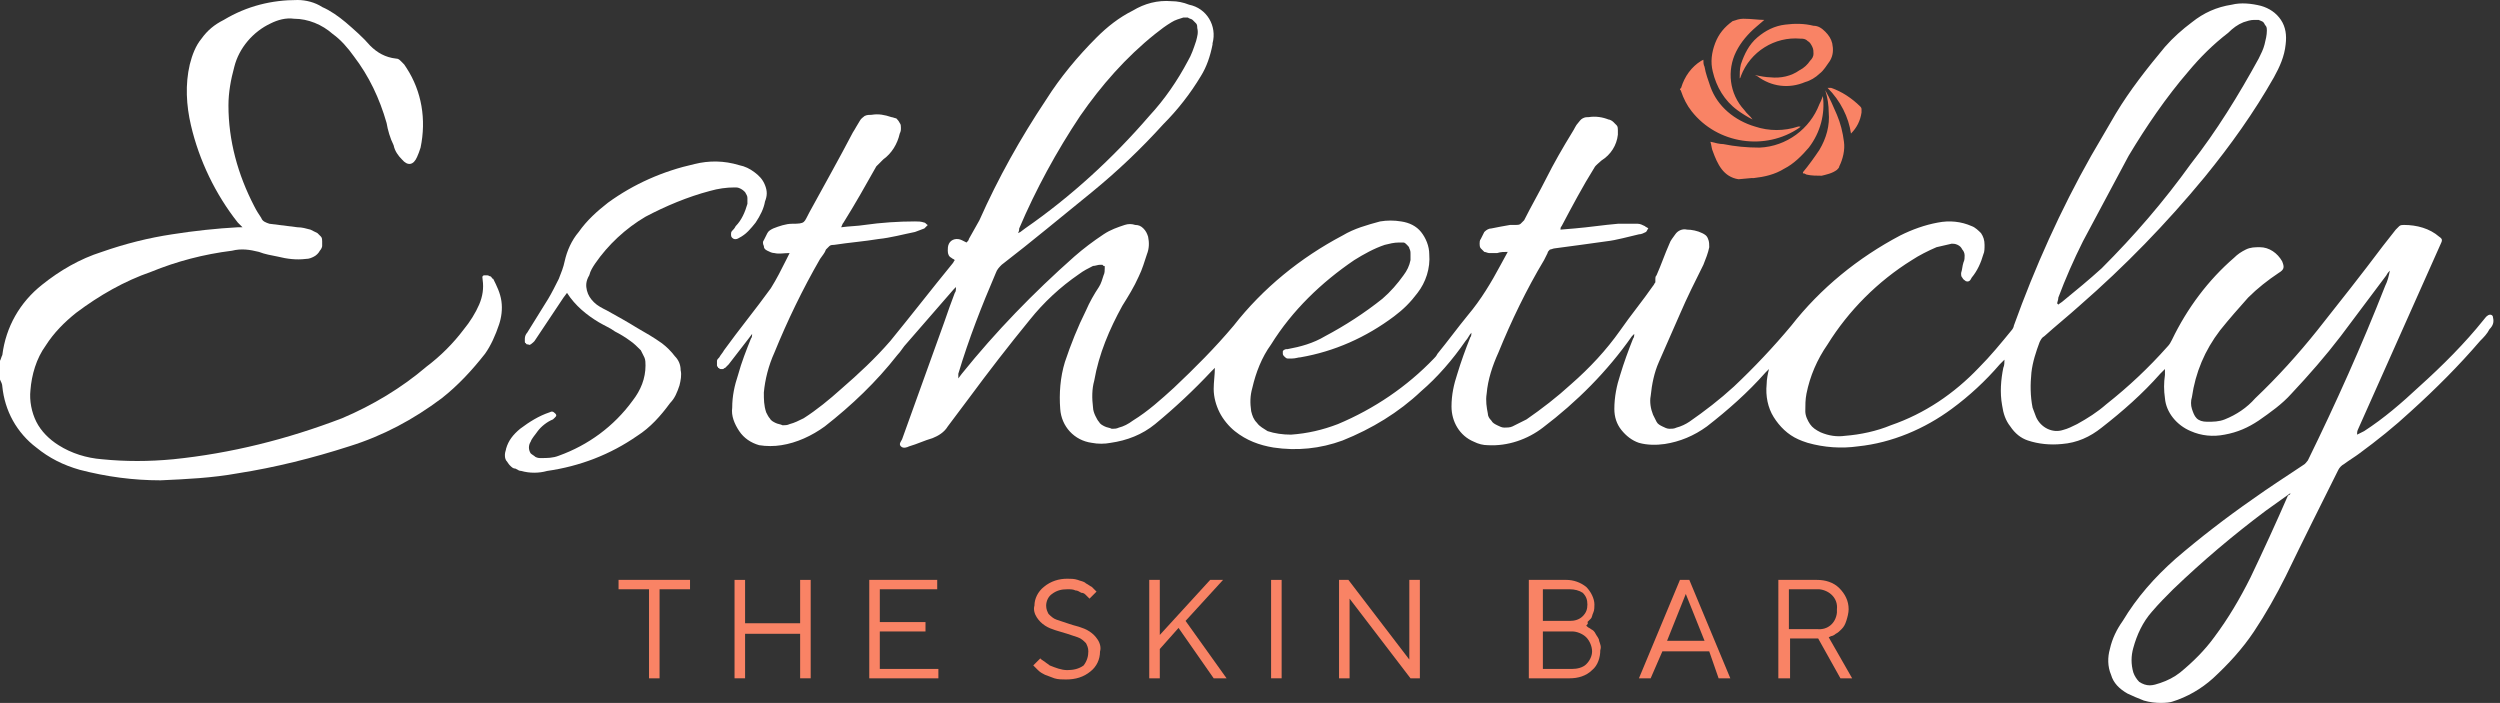 <?xml version="1.0" encoding="utf-8"?>
<!-- Generator: Adobe Illustrator 24.0.3, SVG Export Plug-In . SVG Version: 6.00 Build 0)  -->
<svg version="1.1" id="Layer_1" xmlns="http://www.w3.org/2000/svg" xmlns:xlink="http://www.w3.org/1999/xlink" x="0px" y="0px"
	 viewBox="0 0 213.4 60" style="enable-background:new 0 0 213.4 60;" xml:space="preserve">
<rect x="0" y="0" width="213.4" height="60" fill="#333333" stroke="none"/>
<style type="text/css">
	.st0{fill:#F98365;}
	.st1{fill:#FFFFFF;}
</style>
<title>estheticly_logo</title>
<path class="st0" d="M148.4,15.3c-1.3-0.2-1.8-1.3-2.2-2.4c-0.1-0.2-0.1-0.5-0.2-0.8c0.4,0.1,0.8,0.2,1.1,0.2c1,0.2,2,0.3,3.1,0.3
	c2.3-0.1,4.3-1.6,5.1-3.7c0.1-0.2,0.2-0.4,0.3-0.7l0,0c0.2,1.5-0.2,3.1-1.2,4.4c-0.6,0.7-1.3,1.4-2.1,1.8c-0.8,0.5-1.7,0.7-2.6,0.8
	h-0.2L148.4,15.3z M143.4,7.6c0,0.1,0.1,0.1,0.1,0.2c0.2,0.6,0.5,1.2,0.9,1.7c2.2,2.8,6.3,3.4,9.2,1.4l0.1-0.1h-0.2
	c-1.2,0.4-2.5,0.4-3.7,0c-1.7-0.5-3.2-1.7-3.8-3.4c-0.2-0.6-0.4-1.1-0.5-1.7c-0.1-0.2-0.1-0.4-0.1-0.6l-0.2,0.1
	c-0.8,0.5-1.4,1.3-1.7,2.3L143.4,7.6z M149.8,6.4l0.2,0.1c1.2,0.9,2.7,1.1,4.1,0.5c0.4-0.1,0.9-0.4,1.2-0.7c0.4-0.3,0.6-0.7,0.9-1.1
	c0.3-0.5,0.3-1,0.2-1.5c-0.1-0.4-0.3-0.7-0.6-1c-0.3-0.3-0.6-0.5-1-0.5C154,2,153.2,2,152.4,2.1c-0.9,0.1-1.7,0.5-2.4,1.1
	c-0.7,0.6-1.1,1.4-1.4,2.3c-0.1,0.4-0.1,0.8-0.1,1.2c0,0,0.1-0.1,0.1-0.2c0.8-2.1,2.9-3.4,5.1-3.2c0.2,0,0.4,0,0.6,0.2
	c0.2,0.1,0.3,0.3,0.4,0.5c0.1,0.2,0.1,0.4,0.1,0.6c0,0.2-0.1,0.4-0.3,0.6c-0.2,0.3-0.5,0.6-0.9,0.8c-0.7,0.5-1.6,0.7-2.5,0.6
	C150.8,6.6,150.2,6.5,149.8,6.4L149.8,6.4z M148.8,1.6c-0.3,0-0.6,0.1-0.9,0.2c-0.7,0.5-1.2,1.1-1.5,1.9c-0.3,0.8-0.4,1.6-0.2,2.4
	c0.3,1.3,1,2.5,2.1,3.3c0.4,0.3,0.9,0.6,1.3,0.8c-0.2-0.3-0.5-0.5-0.7-0.8c-1.3-1.4-1.5-3.4-0.7-5c0.4-0.8,1-1.5,1.7-2.1l0.7-0.6
	C150.1,1.7,149.5,1.6,148.8,1.6L148.8,1.6z M156.1,9.6c0.1,1.1-0.2,2.2-0.8,3.2c-0.4,0.6-0.9,1.3-1.4,1.9c0,0,0,0.1,0,0.1h0.1
	l0.2,0.1c0.4,0.1,0.9,0.1,1.3,0.1c0.4-0.1,0.9-0.2,1.3-0.5c0.1-0.1,0.2-0.2,0.2-0.3c0.3-0.6,0.5-1.4,0.4-2.1
	c-0.1-0.8-0.3-1.6-0.6-2.3c-0.3-0.7-0.6-1.4-1-2.1C156,8.3,156.1,9,156.1,9.6L156.1,9.6z M158,11.4c0.5-0.5,0.8-1.1,0.9-1.8
	c0-0.1,0-0.2,0-0.3c0-0.1-0.1-0.2-0.1-0.2c-0.7-0.7-1.6-1.3-2.5-1.6H156C157.1,8.6,157.8,10,158,11.4L158,11.4L158,11.4z"/>
<path class="st1" d="M183,59.8c-0.5-0.2-1-0.4-1.4-0.6c-0.7-0.4-1.2-0.9-1.4-1.6c-0.3-0.7-0.3-1.5-0.1-2.2c0.2-0.9,0.6-1.7,1.1-2.4
	c1.2-2,2.7-3.7,4.5-5.3c2.1-1.8,4.3-3.5,6.6-5.1c1.4-1,2.8-1.9,4.3-2.9c0.2-0.1,0.3-0.3,0.4-0.4c2.4-4.9,4.6-9.8,6.6-14.9
	c0.2-0.4,0.3-0.8,0.4-1.3c-0.1,0.1-0.2,0.2-0.3,0.4l-3.9,5.2c-1.3,1.7-2.7,3.3-4.2,4.9c-0.8,0.9-1.8,1.6-2.8,2.3
	c-0.9,0.6-1.8,1-2.9,1.2c-1,0.2-2,0.1-2.9-0.3c-1.2-0.5-2.1-1.6-2.2-2.8c-0.1-0.7-0.1-1.3,0-2c0-0.2,0-0.3,0-0.5l-0.4,0.4
	c-1.5,1.7-3.2,3.2-5,4.6c-1,0.8-2.1,1.3-3.4,1.4c-1,0.1-2,0-2.9-0.3c-0.6-0.2-1.1-0.6-1.5-1.2c-0.4-0.5-0.6-1.1-0.7-1.8
	c-0.2-1.1-0.1-2.2,0.1-3.2c0.1-0.2,0.1-0.5,0.1-0.7l-0.4,0.4c-1.2,1.4-2.6,2.7-4.1,3.8c-2.3,1.7-5.1,2.9-8,3.2
	c-1.4,0.2-2.9,0.1-4.3-0.3c-0.3-0.1-0.6-0.2-0.8-0.3c-0.9-0.4-1.6-1.1-2.1-1.9c-0.5-0.8-0.7-1.8-0.6-2.8c0-0.4,0.1-0.9,0.2-1.3
	l-0.3,0.3c-1.5,1.7-3.2,3.2-5,4.6c-1.1,0.8-2.3,1.3-3.6,1.5c-0.7,0.1-1.5,0.1-2.2-0.1c-0.6-0.2-1.1-0.6-1.5-1.1
	c-0.4-0.5-0.6-1.1-0.6-1.8c0-1,0.2-2,0.5-2.9c0.3-1,0.7-2.1,1.1-3.1c0.1-0.1,0.1-0.3,0.1-0.4l-0.2,0.2c-2.1,3-4.7,5.6-7.6,7.8
	c-1.3,1-3,1.6-4.7,1.5c-0.4,0-0.8-0.1-1.2-0.3c-1.2-0.5-1.9-1.7-1.9-3c0-1,0.2-1.9,0.5-2.8c0.3-1,0.7-2.1,1.1-3.1
	c0.1-0.1,0.1-0.3,0.1-0.4c-0.2,0.2-0.3,0.5-0.5,0.7c-1.1,1.6-2.4,3.1-3.8,4.3c-1.9,1.8-4.2,3.2-6.7,4.2c-1.9,0.7-3.9,0.9-5.9,0.6
	c-1.2-0.2-2.3-0.6-3.3-1.4c-0.5-0.4-1-1-1.3-1.6c-0.3-0.6-0.5-1.3-0.5-2c0-0.6,0.1-1.2,0.1-1.8c-0.1,0.1-0.2,0.2-0.3,0.3
	c-1.5,1.6-3.1,3.1-4.8,4.5c-1.1,0.9-2.4,1.4-3.8,1.6c-0.5,0.1-1.1,0.1-1.6,0c-1.5-0.2-2.6-1.4-2.7-2.9c-0.1-1.3,0-2.7,0.4-4
	c0.5-1.5,1.1-3,1.8-4.4c0.3-0.7,0.7-1.4,1.1-2c0.2-0.3,0.3-0.7,0.4-1c0.1-0.2,0.1-0.4,0.1-0.6c0,0,0-0.1,0-0.1c0-0.1,0-0.1-0.1-0.1
	c0,0-0.1-0.1-0.1-0.1c-0.1,0-0.1,0-0.2,0c-0.2,0-0.4,0.1-0.6,0.1c-0.4,0.2-0.8,0.4-1.2,0.7c-1.6,1.1-3,2.4-4.2,3.9
	c-1.8,2.2-3.5,4.4-5.2,6.7c-0.6,0.8-1.2,1.6-1.8,2.4c-0.3,0.5-0.8,0.8-1.3,1c-0.7,0.2-1.3,0.5-2,0.7c-0.2,0.1-0.5,0.2-0.7,0
	s0-0.4,0.1-0.6c1.2-3.3,2.4-6.7,3.6-10c0.3-0.9,0.6-1.7,0.9-2.5c0.1-0.1,0.1-0.3,0.1-0.5l-0.2,0.2c-1.3,1.5-2.7,3.1-4,4.6
	c-0.3,0.3-0.5,0.7-0.8,1c-1.8,2.3-3.9,4.3-6.2,6.1c-1.1,0.8-2.4,1.4-3.7,1.6c-0.6,0.1-1.3,0.1-1.9,0c-0.7-0.2-1.3-0.6-1.7-1.2
	c-0.4-0.6-0.7-1.3-0.6-2c0-1,0.2-1.9,0.5-2.8c0.3-1.1,0.7-2.1,1.1-3.1c0.1-0.1,0.1-0.3,0.1-0.4l-0.3,0.4l-1.7,2.2
	c-0.1,0.1-0.2,0.2-0.3,0.3c-0.1,0-0.1,0.1-0.2,0.1c-0.1,0-0.2,0-0.2,0c-0.1,0-0.1-0.1-0.2-0.1c0-0.1-0.1-0.1-0.1-0.2
	c0-0.1,0-0.2,0-0.4c0-0.1,0.1-0.2,0.2-0.3c0.1-0.2,0.3-0.4,0.4-0.6c1.3-1.8,2.7-3.5,4-5.3c0.5-0.8,0.9-1.6,1.3-2.4
	c0.1-0.2,0.2-0.4,0.3-0.6c-0.5,0-0.9,0.1-1.3,0c-0.2,0-0.4-0.1-0.6-0.2c-0.2-0.1-0.3-0.2-0.3-0.4c-0.1-0.2-0.1-0.4,0-0.5
	c0.1-0.2,0.2-0.4,0.3-0.6c0.1-0.2,0.3-0.3,0.5-0.4c0.5-0.2,1.1-0.4,1.6-0.4c1.2,0,1-0.1,1.5-1c1.2-2.2,2.5-4.5,3.7-6.8
	c0.2-0.3,0.4-0.7,0.6-1c0.1-0.2,0.3-0.3,0.4-0.4c0.2-0.1,0.4-0.1,0.6-0.1c0.6-0.1,1.1,0,1.7,0.2c0.1,0,0.3,0.1,0.4,0.1
	c0.1,0.1,0.2,0.2,0.3,0.4c0.1,0.1,0.1,0.3,0.1,0.4c0,0.2,0,0.3-0.1,0.5c-0.2,0.9-0.7,1.7-1.4,2.2c-0.2,0.2-0.4,0.4-0.6,0.6
	c-0.9,1.6-1.8,3.2-2.8,4.8c-0.1,0.1-0.1,0.2-0.2,0.4c0.7-0.1,1.4-0.1,2-0.2c1.4-0.2,2.9-0.3,4.3-0.3c0.3,0,0.5,0,0.8,0.1
	c0.1,0,0.2,0.2,0.3,0.2c-0.1,0.1-0.2,0.2-0.3,0.3c-0.3,0.1-0.5,0.2-0.8,0.3c-1,0.2-2.1,0.5-3.1,0.6c-1.2,0.2-2.5,0.3-3.8,0.5
	c-0.1,0-0.3,0-0.4,0.1c-0.1,0.1-0.2,0.2-0.3,0.3c-0.1,0.3-0.3,0.5-0.5,0.8c-1.5,2.6-2.8,5.3-3.9,8c-0.5,1.1-0.8,2.3-0.9,3.4
	c0,0.6,0,1.1,0.2,1.7c0.1,0.2,0.2,0.4,0.3,0.5c0.1,0.2,0.3,0.3,0.5,0.4c0.2,0.1,0.4,0.1,0.6,0.2c0.2,0,0.4,0,0.6-0.1
	c0.4-0.1,0.8-0.3,1.2-0.5c1.1-0.7,2.2-1.6,3.2-2.5c1.5-1.3,2.9-2.6,4.2-4.1c1.8-2.2,3.5-4.4,5.3-6.6c0.1-0.1,0.1-0.2,0.2-0.3
	c-0.1-0.1-0.2-0.1-0.3-0.2c-0.2-0.1-0.3-0.3-0.3-0.6c0-0.2,0-0.4,0.1-0.6c0.2-0.4,0.7-0.5,1.1-0.3l0.4,0.2c0.1-0.1,0.2-0.2,0.2-0.3
	c0.3-0.5,0.6-1.1,0.9-1.6c1.6-3.6,3.5-7,5.7-10.3c1.2-1.9,2.7-3.7,4.3-5.3c0.9-0.9,1.9-1.7,3.1-2.3c1-0.6,2.1-0.9,3.3-0.8
	c0.5,0,1,0.1,1.5,0.3c1.5,0.3,2.4,1.8,2,3.3c0,0,0,0.1,0,0.1c-0.2,1-0.5,1.9-1,2.7c-0.9,1.5-2,2.9-3.2,4.1c-1.9,2.1-3.9,4-6.1,5.8
	c-2.6,2.1-5.1,4.2-7.7,6.2c-0.2,0.2-0.4,0.4-0.5,0.7c-1.2,2.8-2.3,5.6-3.2,8.6c0,0.1,0,0.2,0,0.4l0.3-0.4c2.9-3.6,6.1-6.9,9.6-10
	c0.8-0.7,1.6-1.3,2.5-1.9c0.6-0.4,1.2-0.6,1.8-0.8c0.3-0.1,0.6-0.1,0.9,0c0.3,0,0.5,0.1,0.7,0.3c0.2,0.2,0.3,0.4,0.4,0.7
	c0.1,0.5,0.1,1-0.1,1.5c-0.2,0.6-0.4,1.3-0.7,1.9c-0.4,0.9-0.9,1.7-1.4,2.5c-1.1,2-2,4.1-2.4,6.4c-0.2,0.7-0.2,1.5-0.1,2.3
	c0,0.2,0.1,0.5,0.2,0.7c0.1,0.2,0.2,0.4,0.3,0.5c0.1,0.2,0.3,0.3,0.5,0.4c0.2,0.1,0.4,0.1,0.6,0.2c0.2,0,0.4,0,0.6-0.1
	c0.4-0.1,0.8-0.3,1.2-0.6c1.3-0.8,2.4-1.8,3.5-2.8c1.8-1.7,3.5-3.4,5.1-5.3c2.5-3.2,5.7-5.8,9.3-7.7c1-0.6,2.1-0.9,3.2-1.2
	c0.6-0.1,1.2-0.1,1.8,0c0.7,0.1,1.3,0.4,1.7,0.9c0.4,0.5,0.7,1.2,0.7,1.9c0.1,1.2-0.3,2.4-1,3.3c-0.6,0.8-1.2,1.4-2,2
	c-2.4,1.8-5.1,3-8,3.5c-0.2,0-0.4,0.1-0.7,0.1c-0.1,0-0.3,0-0.4,0c-0.1,0-0.2-0.1-0.3-0.2c0,0-0.1-0.1-0.1-0.2c0-0.1,0-0.1,0-0.2
	c0-0.1,0.2-0.2,0.3-0.2s0.1,0,0.1,0c1.1-0.2,2.2-0.5,3.2-1.1c1.7-0.9,3.4-2,4.9-3.2c0.7-0.6,1.3-1.3,1.8-2c0.3-0.4,0.5-0.8,0.6-1.3
	c0-0.2,0-0.3,0-0.5c0-0.2,0-0.3-0.1-0.5c0-0.1-0.1-0.2-0.2-0.3c-0.1-0.1-0.2-0.2-0.3-0.2c-0.1,0-0.3,0-0.4,0c-0.4,0-0.8,0.1-1.2,0.2
	c-0.9,0.3-1.8,0.8-2.6,1.3c-2.8,1.9-5.3,4.3-7.1,7.2c-0.8,1.1-1.3,2.4-1.6,3.7c-0.2,0.7-0.2,1.3-0.1,2c0.1,0.4,0.2,0.7,0.5,1
	c0.2,0.3,0.6,0.5,0.9,0.7c0.6,0.2,1.3,0.3,2,0.3c1.4-0.1,2.7-0.4,4-0.9c3.1-1.3,5.9-3.2,8.2-5.6c0.1-0.1,0.2-0.2,0.3-0.4
	c0.9-1.1,1.7-2.2,2.6-3.3c1.1-1.3,2-2.8,2.8-4.3c0.2-0.4,0.4-0.7,0.6-1.1c-0.3,0-0.6,0-0.9,0.1c-0.2,0-0.5,0-0.7,0
	c-0.1,0-0.3-0.1-0.4-0.1c-0.1-0.1-0.2-0.2-0.3-0.3c-0.1-0.1-0.1-0.3-0.1-0.4c0-0.1,0-0.3,0.1-0.4c0.1-0.2,0.2-0.4,0.3-0.6
	c0.2-0.2,0.4-0.3,0.6-0.3c0.5-0.1,1-0.2,1.6-0.3c0.2,0,0.3,0,0.5,0c0.1,0,0.3,0,0.4-0.1c0.1-0.1,0.2-0.2,0.3-0.3
	c0.6-1.2,1.3-2.4,1.9-3.6s1.4-2.6,2.2-3.9c0.2-0.3,0.3-0.6,0.5-0.8c0.1-0.1,0.2-0.3,0.4-0.4c0.2-0.1,0.3-0.1,0.5-0.1
	c0.6-0.1,1.2,0,1.7,0.2c0.1,0,0.3,0.1,0.4,0.2c0.1,0.1,0.2,0.2,0.3,0.3c0.1,0.1,0.1,0.3,0.1,0.4c0,0.1,0,0.3,0,0.4
	c-0.1,0.9-0.6,1.7-1.4,2.2c-0.2,0.2-0.5,0.4-0.6,0.6c-1,1.6-1.9,3.3-2.8,5c-0.1,0.1-0.1,0.2-0.1,0.3l1.2-0.1
	c1.2-0.1,2.5-0.3,3.7-0.4c0.6,0,1.1,0,1.7,0c0.2,0,0.4,0.1,0.6,0.2c0.1,0.1,0.2,0.1,0.3,0.2c-0.1,0.1-0.1,0.2-0.2,0.3
	c-0.2,0.1-0.4,0.2-0.6,0.2c-0.9,0.2-1.9,0.5-2.8,0.6c-1.4,0.2-2.9,0.4-4.4,0.6c-0.1,0-0.3,0.1-0.4,0.1c-0.1,0.1-0.2,0.2-0.2,0.3
	c-0.1,0.2-0.2,0.4-0.3,0.6c-1.5,2.5-2.8,5.2-3.9,7.9c-0.5,1.1-0.9,2.3-1,3.5c-0.1,0.6,0,1.2,0.1,1.7c0,0.2,0.1,0.4,0.3,0.6
	c0.1,0.2,0.3,0.3,0.5,0.4c0.2,0.1,0.4,0.2,0.6,0.2c0.2,0,0.5,0,0.7-0.1c0.4-0.2,0.8-0.4,1.2-0.6c1.3-0.9,2.6-1.9,3.8-3
	c1.6-1.4,3-2.9,4.2-4.6c0.9-1.3,1.9-2.5,2.8-3.8c0.1-0.1,0.1-0.2,0.2-0.3c0-0.1,0-0.2,0-0.3c0-0.1,0-0.2,0.1-0.3
	c0.4-0.9,0.7-1.8,1.1-2.7c0.1-0.3,0.3-0.5,0.5-0.8c0.2-0.3,0.6-0.5,1-0.4c0.4,0,0.9,0.1,1.3,0.3c0.2,0.1,0.4,0.2,0.5,0.5
	c0.1,0.2,0.1,0.5,0.1,0.7c-0.1,0.5-0.3,1-0.5,1.5c-0.7,1.4-1.4,2.8-2,4.2s-1.2,2.7-1.8,4.1c-0.4,0.9-0.6,1.9-0.7,2.9
	c-0.1,0.5,0,1.1,0.2,1.6c0.1,0.2,0.2,0.4,0.3,0.6c0.1,0.2,0.3,0.3,0.5,0.4c0.2,0.1,0.4,0.2,0.6,0.2c0.2,0,0.4,0,0.6-0.1
	c0.4-0.1,0.8-0.3,1.1-0.5c1.3-0.9,2.6-1.9,3.8-3c1.7-1.6,3.4-3.4,4.9-5.2c2.5-3.2,5.7-5.8,9.3-7.7c1-0.5,2.1-0.9,3.2-1.1
	c1-0.2,2-0.1,2.9,0.3c0.3,0.1,0.6,0.4,0.8,0.6c0.2,0.3,0.3,0.6,0.3,1c0,0.3,0,0.6-0.1,0.8c-0.2,0.7-0.5,1.4-1,2
	c-0.1,0.2-0.2,0.4-0.5,0.3c-0.1-0.1-0.2-0.1-0.3-0.3c-0.1-0.1-0.1-0.2-0.1-0.4c0.1-0.3,0.1-0.6,0.2-0.9c0.1-0.2,0.1-0.4,0.1-0.6
	c0-0.2-0.1-0.4-0.2-0.5c-0.1-0.2-0.2-0.3-0.4-0.4c-0.2-0.1-0.4-0.1-0.5-0.1c-0.4,0.1-0.9,0.2-1.3,0.3c-0.7,0.3-1.5,0.7-2.1,1.1
	c-2.9,1.8-5.4,4.3-7.2,7.2c-0.9,1.3-1.5,2.7-1.8,4.2c-0.1,0.5-0.1,1-0.1,1.5c0,0.4,0.2,0.8,0.4,1.1c0.2,0.3,0.5,0.5,0.9,0.7
	c0.7,0.3,1.4,0.4,2.1,0.3c1.3-0.1,2.7-0.4,3.9-0.9c2.9-1,5.4-2.7,7.5-4.9c1-1,1.9-2.1,2.8-3.2c0.1-0.1,0.2-0.3,0.2-0.4
	c1.8-5,4-9.9,6.6-14.5c0.7-1.2,1.4-2.4,2.1-3.6c1.2-2,2.7-3.9,4.2-5.7c0.7-0.8,1.5-1.5,2.3-2.1c1-0.8,2.1-1.3,3.4-1.5
	c0.8-0.2,1.7-0.1,2.5,0.1c0.7,0.2,1.3,0.6,1.7,1.2c0.4,0.6,0.5,1.3,0.4,2.1c-0.1,1-0.5,1.9-1,2.8c-1.7,3-3.7,5.8-5.9,8.5
	c-3.3,4-6.8,7.6-10.7,11c-1,0.9-2,1.7-3,2.6c-0.2,0.1-0.3,0.3-0.4,0.5c-0.3,0.8-0.6,1.7-0.7,2.6c-0.1,1-0.1,2,0.1,3
	c0.1,0.3,0.2,0.5,0.3,0.8c0.4,0.9,1.4,1.4,2.3,1.1c0.4-0.1,0.8-0.3,1.2-0.5c0.9-0.5,1.7-1,2.5-1.7c1.9-1.5,3.6-3.1,5.2-4.9
	c0.2-0.2,0.3-0.4,0.4-0.6c1.3-2.7,3.1-5.1,5.3-7c0.3-0.3,0.6-0.5,1-0.7c0.4-0.2,0.8-0.2,1.2-0.2c0.8,0,1.5,0.5,1.9,1.2
	c0.2,0.5,0.2,0.7-0.3,1c-0.9,0.6-1.8,1.3-2.6,2.1c-0.8,0.9-1.6,1.8-2.4,2.8c-1.3,1.7-2.1,3.6-2.4,5.7c-0.1,0.3-0.1,0.7,0,1
	c0.1,0.3,0.2,0.6,0.4,0.8c0.2,0.2,0.5,0.3,0.9,0.3c0.5,0,1,0,1.5-0.2c1-0.4,1.9-1,2.6-1.8c1.9-1.8,3.7-3.8,5.3-5.8
	c1.9-2.4,3.8-4.8,5.6-7.2l1.1-1.4c0.1-0.1,0.2-0.2,0.3-0.3c0.1-0.1,0.3-0.1,0.4-0.1c1.1,0,2.2,0.3,3,1c0.3,0.2,0.3,0.3,0.1,0.7
	l-7,15.7c-0.1,0.2-0.1,0.3-0.1,0.5l0.6-0.3c1.7-1.1,3.2-2.4,4.7-3.8c2-1.8,3.9-3.7,5.5-5.7c0.1-0.1,0.2-0.3,0.4-0.4
	c0.2-0.1,0.4,0,0.4,0.2c0.1,0.4,0,0.7-0.3,1c-0.2,0.4-0.5,0.7-0.8,1c-1.8,2.1-3.8,4.1-5.9,6c-1.4,1.3-2.9,2.5-4.4,3.6
	c-0.4,0.3-0.9,0.6-1.3,0.9c-0.2,0.1-0.4,0.3-0.5,0.5c-1.5,3-3,6-4.5,9.1c-0.8,1.6-1.7,3.2-2.7,4.7c-1,1.5-2.2,2.8-3.5,4
	c-1,0.9-2.2,1.6-3.5,2C185.1,60,184,60.1,183,59.8z M175.6,25.9l0.1,0.1c0.1-0.1,0.3-0.2,0.4-0.3c1.1-0.9,2.2-1.8,3.3-2.8
	c2.8-2.8,5.3-5.7,7.6-8.9c2.2-2.8,4.1-5.9,5.8-9c0.2-0.4,0.4-0.8,0.5-1.2c0.1-0.4,0.2-0.8,0.2-1.2c0-0.1,0-0.3-0.1-0.4
	c-0.1-0.1-0.1-0.2-0.2-0.3c-0.1-0.1-0.2-0.1-0.4-0.2c-0.1,0-0.3,0-0.4,0c-0.3,0-0.6,0.1-0.9,0.2c-0.5,0.2-0.9,0.5-1.3,0.9
	c-1.3,1-2.4,2.1-3.4,3.3c-1.9,2.2-3.6,4.7-5.1,7.2c-1.3,2.4-2.6,4.9-3.9,7.3c-0.8,1.6-1.5,3.2-2.1,4.8
	C175.7,25.6,175.6,25.8,175.6,25.9L175.6,25.9z M86.9,19.9l0.2-0.1l0.4-0.3c3.9-2.7,7.5-6,10.6-9.6c1.3-1.4,2.4-3,3.3-4.7
	c0.3-0.5,0.5-1.1,0.7-1.7c0.1-0.4,0.2-0.7,0.1-1.1c0-0.1,0-0.3-0.1-0.4c-0.1-0.1-0.2-0.2-0.3-0.3c-0.1-0.1-0.3-0.1-0.4-0.2
	c-0.1,0-0.3,0-0.4,0c-0.3,0.1-0.7,0.2-1,0.4c-0.5,0.3-0.9,0.6-1.4,1c-2.5,2-4.6,4.4-6.4,7c-2,3-3.8,6.3-5.2,9.6
	C87,19.6,87,19.7,86.9,19.9z M195.5,42.1L195.5,42.1l-2.1,1.5c-2.8,2.1-5.4,4.3-7.9,6.7c-0.6,0.6-1.2,1.2-1.8,1.9
	c-0.8,0.9-1.3,2-1.6,3.1c-0.2,0.7-0.2,1.4,0,2.1c0.1,0.3,0.3,0.6,0.5,0.8c0.3,0.2,0.6,0.3,0.9,0.3c0.3,0,0.6-0.1,0.9-0.2
	c0.6-0.2,1.2-0.5,1.7-0.9c1.1-0.9,2.1-1.9,2.9-3c1.2-1.6,2.2-3.3,3.1-5.1c1.1-2.3,2.2-4.7,3.2-7C195.5,42.2,195.5,42.2,195.5,42.1z"
	/>
<path class="st1" d="M0,30.8c0.1-0.2,0.1-0.3,0.2-0.5c0.3-2.4,1.5-4.5,3.4-6c1.5-1.2,3.2-2.2,5.1-2.8c2-0.7,4-1.2,6-1.5
	c1.9-0.3,3.8-0.5,5.6-0.6c0.1,0,0.2,0,0.4,0L20.3,19c-1.9-2.4-3.3-5.3-4-8.3c-0.4-1.7-0.5-3.5-0.1-5.2c0.2-0.8,0.5-1.6,1-2.2
	c0.5-0.7,1.1-1.2,1.9-1.6C21.1,0.5,23.2,0,25.4,0c0.7,0,1.5,0.2,2.1,0.6c0.7,0.3,1.4,0.8,2,1.3c0.7,0.6,1.5,1.3,2.1,2
	c0.6,0.6,1.3,1,2.2,1.1c0.2,0,0.3,0.1,0.4,0.2c0.1,0.1,0.2,0.2,0.3,0.3l0.2,0.3c1.3,2,1.7,4.4,1.2,6.8c-0.1,0.3-0.2,0.6-0.3,0.8
	c-0.3,0.7-0.8,0.8-1.3,0.2c-0.3-0.3-0.6-0.7-0.7-1.2c-0.3-0.6-0.5-1.3-0.6-1.9c-0.6-2.1-1.5-4-2.8-5.7c-0.5-0.7-1.1-1.4-1.8-1.9
	c-0.9-0.8-2.1-1.3-3.3-1.3c-0.7-0.1-1.4,0.1-2,0.4c-1.5,0.7-2.7,2.1-3.1,3.7c-0.3,1.1-0.5,2.2-0.5,3.3c0,3,0.8,5.9,2.2,8.6
	c0.2,0.4,0.4,0.7,0.6,1c0.1,0.3,0.4,0.4,0.7,0.5l2.4,0.3c0.4,0,0.7,0.1,1.1,0.2c0.2,0.1,0.4,0.2,0.6,0.3c0.1,0.1,0.2,0.2,0.3,0.3
	c0.1,0.1,0.1,0.3,0.1,0.4c0,0.1,0,0.3,0,0.4c0,0.1-0.1,0.3-0.2,0.4c-0.1,0.2-0.3,0.4-0.5,0.5c-0.2,0.1-0.4,0.2-0.7,0.2
	c-0.8,0.1-1.6,0-2.4-0.2c-0.5-0.1-1.1-0.2-1.6-0.4c-0.8-0.2-1.5-0.3-2.3-0.1c-2.4,0.3-4.7,0.9-6.9,1.8c-2.3,0.8-4.4,2-6.4,3.5
	c-1,0.8-1.9,1.7-2.6,2.8c-0.8,1.1-1.2,2.5-1.3,3.8c-0.1,0.9,0.1,1.9,0.5,2.7c0.4,0.8,1.1,1.5,1.9,2c1.1,0.7,2.4,1.1,3.7,1.2
	c2,0.2,4,0.2,6.1,0c4.9-0.5,9.7-1.7,14.4-3.5c2.6-1.1,5.1-2.6,7.2-4.4c1.2-0.9,2.3-2,3.2-3.2c0.5-0.6,1-1.4,1.3-2.1
	c0.3-0.7,0.4-1.4,0.3-2.1c0-0.2-0.1-0.3,0.1-0.4c0.1,0,0.2,0,0.3,0c0.1,0,0.2,0.1,0.3,0.1c0.1,0.1,0.1,0.2,0.2,0.2
	c0.3,0.6,0.6,1.2,0.7,1.9c0.1,0.7,0,1.4-0.2,2c-0.3,0.9-0.7,1.8-1.2,2.5c-1.1,1.4-2.3,2.7-3.7,3.8c-2.4,1.8-5,3.2-7.9,4.1
	c-3.1,1-6.3,1.8-9.5,2.3c-2.2,0.4-4.4,0.5-6.6,0.6c-2.3,0-4.6-0.3-6.9-0.9c-1.4-0.4-2.6-1-3.7-1.9c-0.8-0.6-1.5-1.4-2-2.3
	c-0.5-0.9-0.8-1.9-0.9-2.9c0-0.2-0.1-0.4-0.2-0.6L0,30.8z"/>
<path class="st1" d="M48.4,25l-0.3,0.4c-0.8,1.2-1.6,2.4-2.4,3.6c-0.1,0.2-0.3,0.3-0.4,0.4c-0.1,0-0.1,0.1-0.2,0
	c-0.1,0-0.2,0-0.2-0.1c-0.1,0-0.1-0.1-0.1-0.2c0-0.1,0-0.1,0-0.2c0-0.2,0.1-0.4,0.2-0.5l1.8-2.9c0.3-0.5,0.6-1.1,0.9-1.7
	c0.2-0.5,0.4-1,0.5-1.5c0.2-0.9,0.6-1.8,1.2-2.5c0.7-1,1.6-1.8,2.5-2.5c2.2-1.6,4.7-2.7,7.4-3.3c1.2-0.3,2.5-0.3,3.8,0.1
	c0.5,0.1,0.9,0.3,1.3,0.6c0.4,0.3,0.7,0.6,0.9,1.1c0.2,0.5,0.2,0.9,0,1.4c-0.1,0.6-0.4,1.2-0.8,1.8c-0.4,0.5-0.8,1-1.4,1.3
	c-0.3,0.2-0.5,0.1-0.6,0c-0.1-0.1-0.1-0.2-0.1-0.3c0-0.1,0-0.2,0.1-0.3c0.1-0.1,0.2-0.2,0.3-0.4c0.5-0.5,0.8-1.2,1-1.9
	c0-0.2,0-0.3,0-0.5c0-0.2-0.1-0.3-0.2-0.5c-0.1-0.1-0.2-0.2-0.4-0.3c-0.2-0.1-0.3-0.1-0.5-0.1c-0.7,0-1.4,0.1-2.1,0.3
	c-1.9,0.5-3.8,1.3-5.5,2.2c-1.7,1-3.2,2.4-4.3,4c-0.2,0.3-0.4,0.6-0.5,1C50,24,50,24.4,50.1,24.8c0.1,0.4,0.3,0.7,0.6,1
	c0.3,0.3,0.7,0.5,1.1,0.7c0.9,0.5,1.8,1,2.6,1.5c0.7,0.4,1.4,0.8,2.1,1.3c0.4,0.3,0.8,0.7,1.1,1.1c0.3,0.3,0.5,0.7,0.5,1.2
	c0.1,0.4,0,0.9-0.1,1.3c-0.2,0.6-0.4,1.1-0.8,1.5c-0.8,1.1-1.7,2.1-2.8,2.8c-2.3,1.6-4.9,2.6-7.7,3c-0.7,0.2-1.5,0.2-2.2,0
	c-0.2,0-0.3-0.1-0.5-0.2c-0.2,0-0.3-0.1-0.5-0.3c-0.1-0.1-0.2-0.3-0.3-0.4c-0.1-0.2-0.1-0.3-0.1-0.5c0-0.2,0.1-0.4,0.1-0.5
	c0.2-0.7,0.6-1.2,1.2-1.7c0.8-0.6,1.6-1.1,2.5-1.4c0.2-0.1,0.3-0.1,0.5,0.1s0,0.3-0.2,0.5c-0.5,0.2-1,0.6-1.3,1
	c-0.2,0.3-0.5,0.6-0.6,0.9c-0.2,0.3-0.2,0.7,0,1c0.1,0.1,0.3,0.2,0.4,0.3c0.2,0.1,0.3,0.1,0.5,0.1c0.5,0,1,0,1.5-0.2
	c2.5-0.9,4.7-2.5,6.3-4.7c0.7-0.9,1.1-1.9,1.1-3c0-0.2,0-0.5-0.1-0.7c-0.1-0.2-0.2-0.4-0.3-0.6c-0.3-0.3-0.6-0.6-0.9-0.8
	c-0.4-0.3-0.9-0.6-1.3-0.8c-0.4-0.3-0.9-0.5-1.4-0.8C50.1,26.9,49.1,26.1,48.4,25z"/>
<path class="st0" d="M52.7,49.5h6.2v0.8h-2.6v7.6h-0.9v-7.6h-2.6V49.5z"/>
<path class="st0" d="M62.7,57.9v-8.4h0.9v3.7h4.7v-3.7h0.9v8.4h-0.9v-3.8h-4.7v3.8H62.7z"/>
<path class="st0" d="M75.1,57.1h5v0.8h-5.9v-8.4h5.8v0.8h-4.9v2.8h3.9v0.8h-3.9V57.1z"/>
<path class="st0" d="M92.9,55.6c0-0.3-0.1-0.5-0.2-0.7c-0.2-0.2-0.4-0.4-0.7-0.5c-0.3-0.1-0.6-0.2-0.9-0.3c-0.3-0.1-0.7-0.2-1-0.3
	c-0.3-0.1-0.6-0.2-0.9-0.4c-0.3-0.2-0.5-0.4-0.7-0.7c-0.2-0.3-0.3-0.7-0.2-1c0-0.6,0.3-1.2,0.8-1.6c0.6-0.5,1.3-0.7,2-0.7
	c0.3,0,0.6,0,0.9,0.1c0.2,0.1,0.5,0.1,0.7,0.3c0.2,0.1,0.3,0.2,0.5,0.3c0.1,0.1,0.2,0.2,0.3,0.3l0.1,0.1L93,51.1L92.9,51l-0.2-0.2
	c-0.1-0.1-0.2-0.2-0.4-0.2c-0.2-0.1-0.3-0.2-0.5-0.2c-0.2-0.1-0.4-0.1-0.7-0.1c-0.5,0-0.9,0.1-1.3,0.4c-0.3,0.2-0.5,0.6-0.5,1
	c0,0.3,0.1,0.5,0.2,0.7c0.2,0.2,0.4,0.4,0.7,0.5c0.3,0.1,0.6,0.2,0.9,0.3c0.3,0.1,0.6,0.2,1,0.3c0.3,0.1,0.6,0.2,0.9,0.4
	c0.3,0.2,0.5,0.4,0.7,0.7c0.2,0.3,0.3,0.7,0.2,1c0,0.7-0.3,1.3-0.8,1.7C92.5,57.8,91.8,58,91,58c-0.3,0-0.7,0-1-0.1
	c-0.3-0.1-0.5-0.2-0.8-0.3c-0.2-0.1-0.4-0.2-0.6-0.4c-0.1-0.1-0.2-0.2-0.3-0.3l-0.1-0.1l0.6-0.6l0.1,0.1l0.3,0.2
	c0.1,0.1,0.3,0.2,0.4,0.3c0.5,0.2,1,0.4,1.5,0.4c0.5,0,1-0.1,1.4-0.4C92.8,56.4,92.9,56,92.9,55.6z"/>
<path class="st0" d="M99,54.2l4.3-4.7h1.1l-3.2,3.5l3.5,4.9h-1.1l-3-4.3L99,55.4v2.5h-0.9v-8.4H99L99,54.2z"/>
<path class="st0" d="M108.5,57.9v-8.4h0.9v8.4H108.5z"/>
<path class="st0" d="M120.3,49.5h0.9v8.4h-0.8l-5.2-6.8v6.8h-0.9v-8.4h0.8l5.2,6.8L120.3,49.5z"/>
<path class="st0" d="M135.4,53.4l0.1,0.1c0.1,0.1,0.2,0.1,0.3,0.2c0.2,0.1,0.3,0.2,0.4,0.4c0.1,0.2,0.3,0.4,0.3,0.6
	c0.1,0.3,0.2,0.5,0.1,0.8c0,0.6-0.2,1.3-0.7,1.7c-0.5,0.5-1.2,0.7-1.9,0.7h-3.5v-8.4h3.2c0.6,0,1.2,0.2,1.7,0.6
	c0.4,0.4,0.7,1,0.7,1.5c0,0.2,0,0.5-0.1,0.7c-0.1,0.2-0.1,0.4-0.2,0.5c-0.1,0.1-0.2,0.2-0.3,0.3C135.6,53.2,135.5,53.3,135.4,53.4
	L135.4,53.4z M134,50.3h-2.3V53h2.3c0.4,0,0.8-0.1,1.1-0.4c0.3-0.3,0.4-0.6,0.4-1c0-0.4-0.1-0.7-0.4-1
	C134.8,50.4,134.4,50.3,134,50.3z M131.7,57.1h2.5c0.4,0,0.9-0.1,1.2-0.4c0.3-0.3,0.5-0.7,0.5-1.1c0-0.4-0.2-0.9-0.5-1.2
	c-0.3-0.3-0.8-0.5-1.2-0.5h-2.5V57.1z"/>
<path class="st0" d="M145.9,55.6h-4l-1,2.3h-1l3.5-8.4h0.8l3.5,8.4h-1L145.9,55.6z M145.5,54.7l-1.6-4l-1.6,4H145.5z"/>
<path class="st0" d="M151.7,49.5h3.4c0.7,0,1.4,0.2,1.9,0.7c0.5,0.5,0.8,1.1,0.8,1.8c0,0.3-0.1,0.7-0.2,1c-0.1,0.3-0.2,0.5-0.4,0.7
	c-0.2,0.2-0.3,0.3-0.5,0.4c-0.1,0.1-0.3,0.2-0.4,0.2l-0.2,0.1l2,3.5h-1l-1.9-3.4h-2.4v3.4h-1V49.5z M155.1,50.3h-2.4v3.4h2.4
	c0.9,0.1,1.6-0.5,1.7-1.4c0-0.1,0-0.2,0-0.3c0.1-0.9-0.6-1.6-1.5-1.7C155.3,50.3,155.2,50.3,155.1,50.3L155.1,50.3z"/>
</svg>
